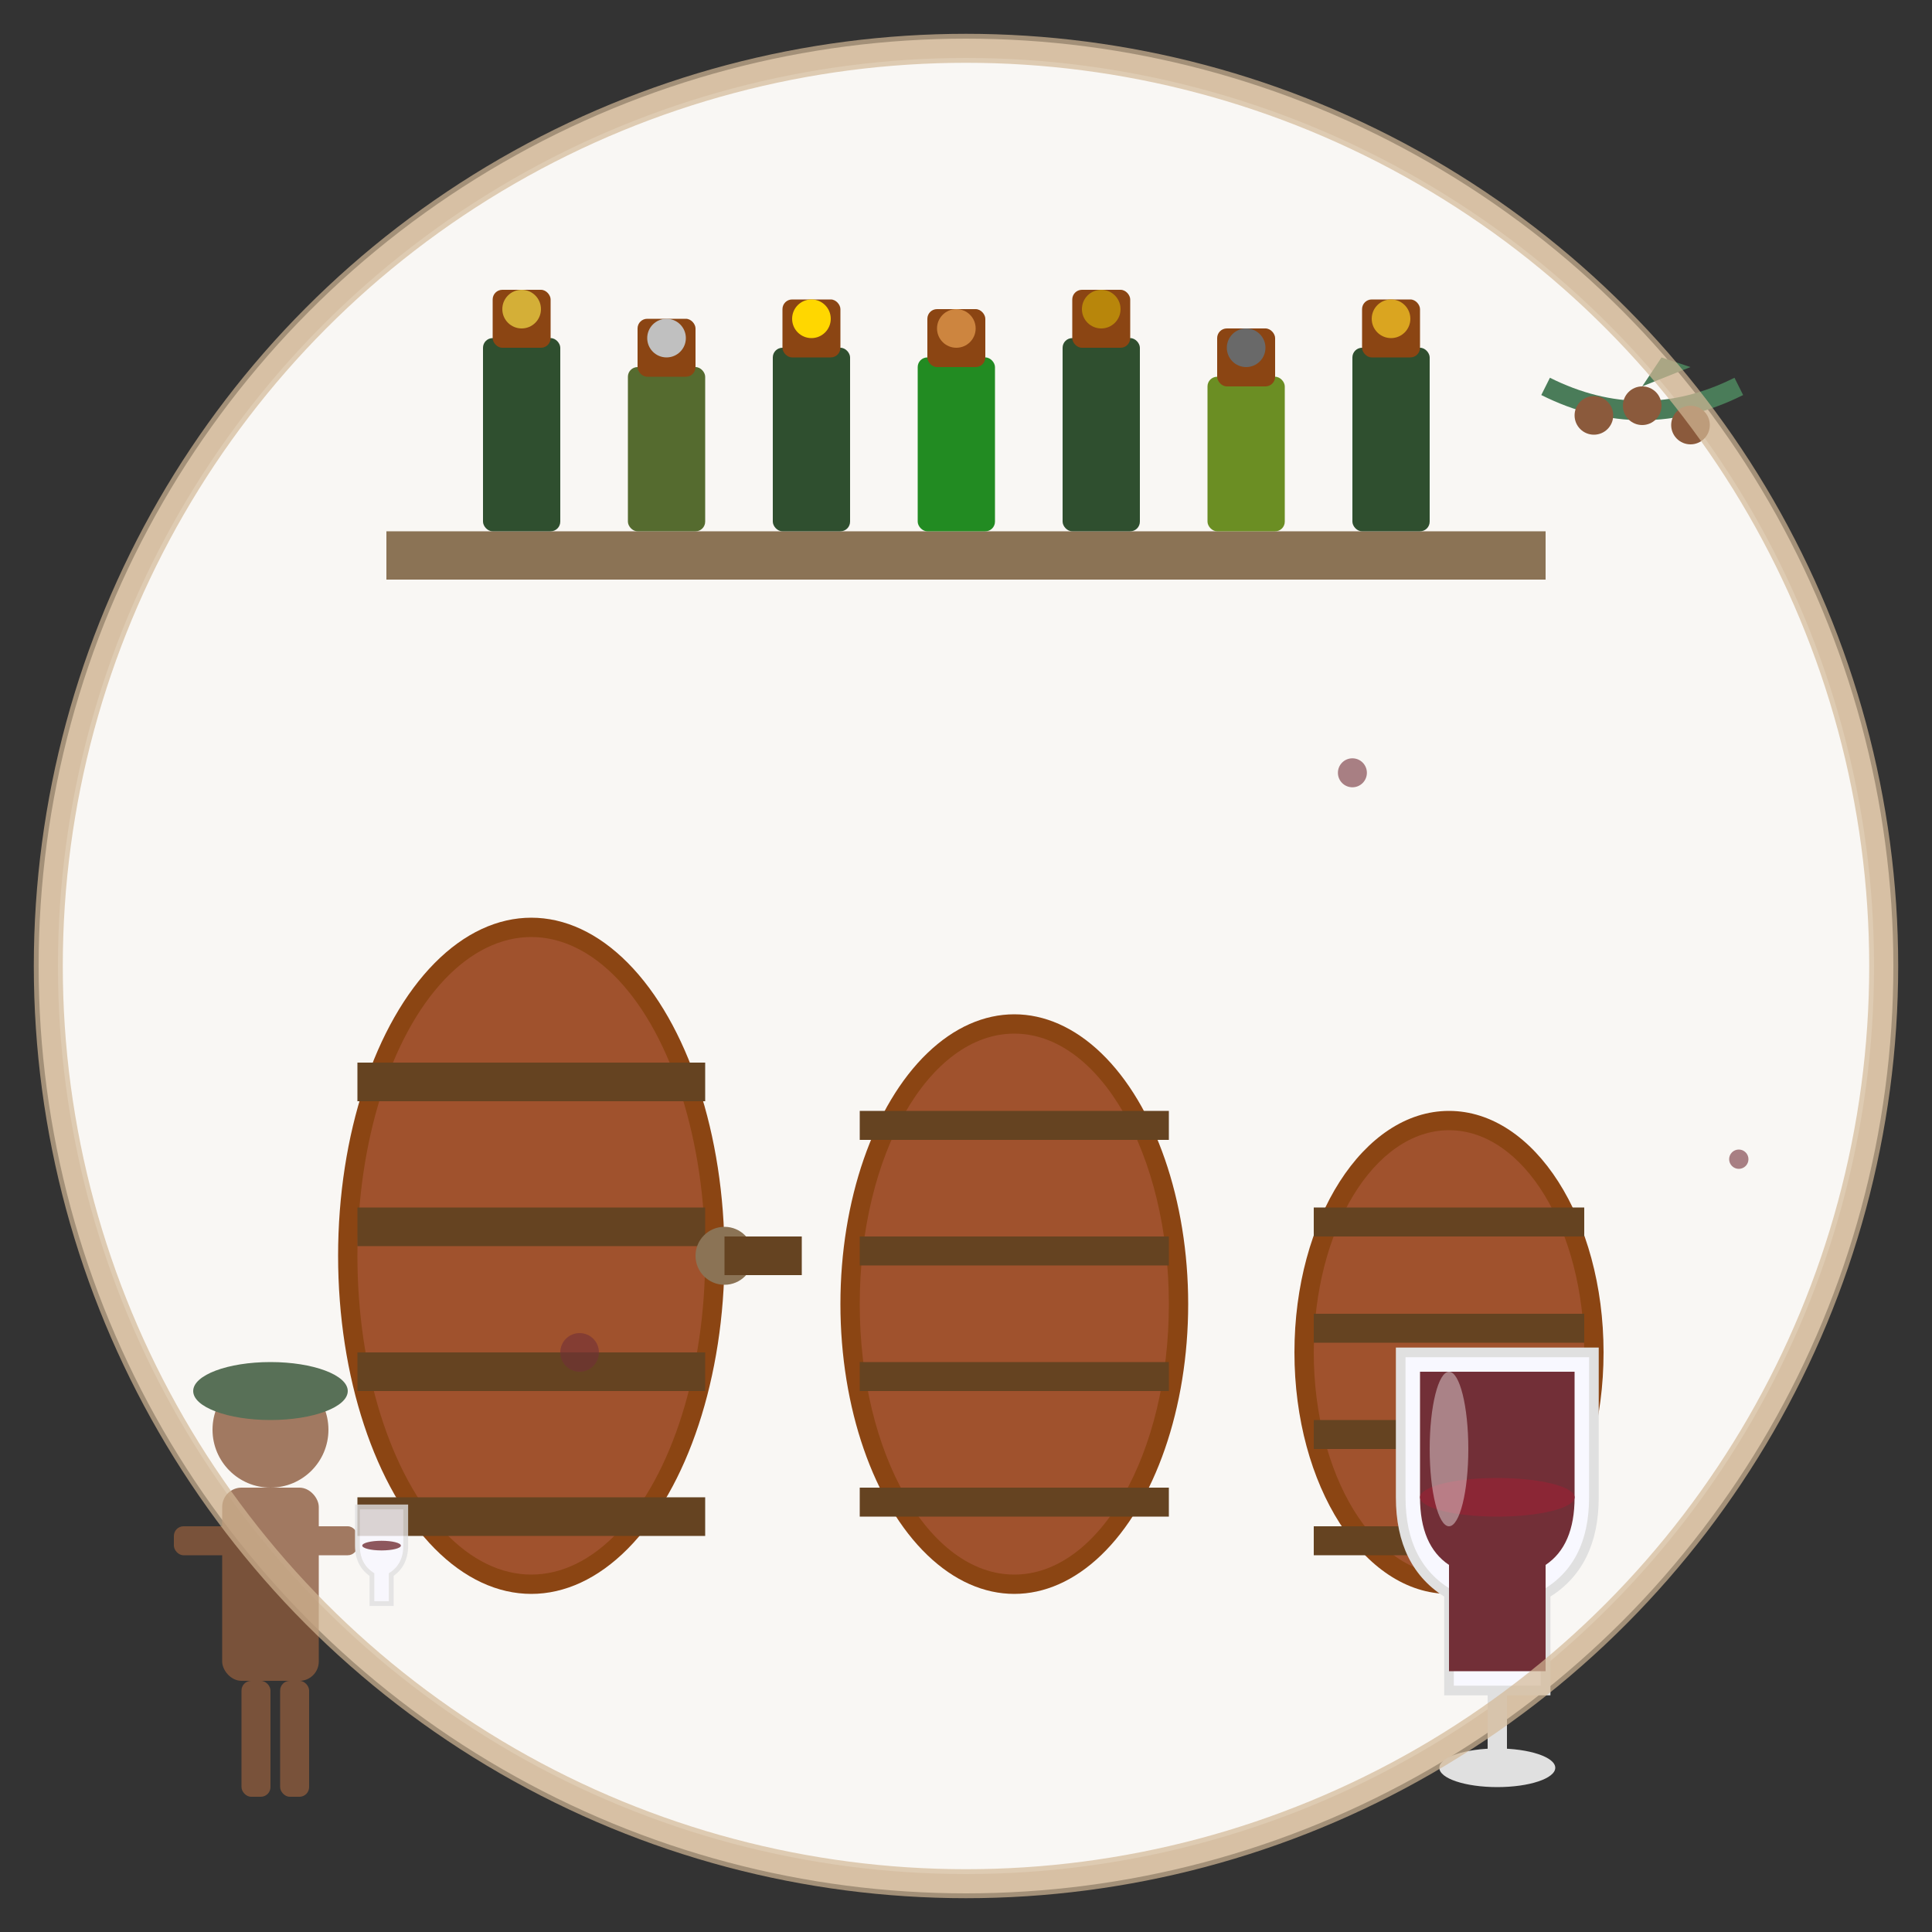 <svg xmlns="http://www.w3.org/2000/svg" width="200" height="200" viewBox="0 0 200 200">
    <rect x="0" y="0" width="200" height="200" fill="#333333" stroke="none"/>
    <!-- Background circle -->
    <circle cx="100" cy="100" r="95" fill="#F9F7F4" stroke="#E0D5C7" stroke-width="2"/>
    
    <!-- Wine cellar barrels -->
    <g transform="translate(30, 80)">
        <!-- Barrel 1 -->
        <ellipse cx="25" cy="50" rx="20" ry="35" fill="#8B4513"/>
        <ellipse cx="25" cy="50" rx="18" ry="33" fill="#A0522D"/>
        <rect x="7" y="30" width="36" height="4" fill="#654321"/>
        <rect x="7" y="45" width="36" height="4" fill="#654321"/>
        <rect x="7" y="60" width="36" height="4" fill="#654321"/>
        <rect x="7" y="75" width="36" height="4" fill="#654321"/>
        <!-- Barrel tap -->
        <circle cx="45" cy="50" r="3" fill="#8B7355"/>
        <rect x="45" y="48" width="8" height="4" fill="#654321"/>
        
        <!-- Barrel 2 -->
        <ellipse cx="75" cy="55" rx="18" ry="30" fill="#8B4513"/>
        <ellipse cx="75" cy="55" rx="16" ry="28" fill="#A0522D"/>
        <rect x="59" y="35" width="32" height="3" fill="#654321"/>
        <rect x="59" y="48" width="32" height="3" fill="#654321"/>
        <rect x="59" y="61" width="32" height="3" fill="#654321"/>
        <rect x="59" y="74" width="32" height="3" fill="#654321"/>
        
        <!-- Barrel 3 -->
        <ellipse cx="120" cy="60" rx="16" ry="25" fill="#8B4513"/>
        <ellipse cx="120" cy="60" rx="14" ry="23" fill="#A0522D"/>
        <rect x="106" y="45" width="28" height="3" fill="#654321"/>
        <rect x="106" y="56" width="28" height="3" fill="#654321"/>
        <rect x="106" y="67" width="28" height="3" fill="#654321"/>
        <rect x="106" y="78" width="28" height="3" fill="#654321"/>
    </g>
    
    <!-- Wine bottles on shelf -->
    <g transform="translate(40, 30)">
        <!-- Shelf -->
        <rect x="0" y="25" width="120" height="5" fill="#8B7355"/>
        
        <!-- Bottle 1 -->
        <rect x="10" y="5" width="8" height="20" rx="1" fill="#2F4F2F"/>
        <rect x="11" y="0" width="6" height="6" rx="1" fill="#8B4513"/>
        <circle cx="14" cy="2" r="2" fill="#D4AF37"/>
        
        <!-- Bottle 2 -->
        <rect x="25" y="8" width="8" height="17" rx="1" fill="#556B2F"/>
        <rect x="26" y="3" width="6" height="6" rx="1" fill="#8B4513"/>
        <circle cx="29" cy="5" r="2" fill="#C0C0C0"/>
        
        <!-- Bottle 3 -->
        <rect x="40" y="6" width="8" height="19" rx="1" fill="#2F4F2F"/>
        <rect x="41" y="1" width="6" height="6" rx="1" fill="#8B4513"/>
        <circle cx="44" cy="3" r="2" fill="#FFD700"/>
        
        <!-- Bottle 4 -->
        <rect x="55" y="7" width="8" height="18" rx="1" fill="#228B22"/>
        <rect x="56" y="2" width="6" height="6" rx="1" fill="#8B4513"/>
        <circle cx="59" cy="4" r="2" fill="#CD853F"/>
        
        <!-- Bottle 5 -->
        <rect x="70" y="5" width="8" height="20" rx="1" fill="#2F4F2F"/>
        <rect x="71" y="0" width="6" height="6" rx="1" fill="#8B4513"/>
        <circle cx="74" cy="2" r="2" fill="#B8860B"/>
        
        <!-- Bottle 6 -->
        <rect x="85" y="9" width="8" height="16" rx="1" fill="#6B8E23"/>
        <rect x="86" y="4" width="6" height="6" rx="1" fill="#8B4513"/>
        <circle cx="89" cy="6" r="2" fill="#696969"/>
        
        <!-- Bottle 7 -->
        <rect x="100" y="6" width="8" height="19" rx="1" fill="#2F4F2F"/>
        <rect x="101" y="1" width="6" height="6" rx="1" fill="#8B4513"/>
        <circle cx="104" cy="3" r="2" fill="#DAA520"/>
    </g>
    
    <!-- Wine glass with tasting -->
    <g transform="translate(130, 120)">
        <!-- Glass -->
        <path d="M15 20 L15 35 Q15 42 20 45 L20 55 L30 55 L30 45 Q35 42 35 35 L35 20 Z" fill="#F8F8FF" stroke="#E0E0E0" stroke-width="1"/>
        <!-- Wine in glass -->
        <path d="M17 22 L17 35 Q17 40 20 42 L20 53 L30 53 L30 42 Q33 40 33 35 L33 22 Z" fill="#722F37"/>
        <!-- Wine surface -->
        <ellipse cx="25" cy="35" rx="8" ry="2" fill="#8B2635"/>
        <!-- Glass stem -->
        <rect x="24" y="55" width="2" height="8" fill="#E0E0E0"/>
        <!-- Glass base -->
        <ellipse cx="25" cy="63" rx="6" ry="2" fill="#E0E0E0"/>
        <!-- Shine on glass -->
        <ellipse cx="20" cy="30" rx="2" ry="8" fill="#FFFFFF" opacity="0.4"/>
    </g>
    
    <!-- Wine drops/splashes -->
    <g fill="#722F37" opacity="0.6">
        <circle cx="60" cy="140" r="2"/>
        <circle cx="140" cy="80" r="1.5"/>
        <circle cx="180" cy="120" r="1"/>
    </g>
    
    <!-- Grape vine decoration -->
    <g transform="translate(160, 40)">
        <path d="M0 0 Q10 5 20 0" stroke="#4A7C59" stroke-width="2" fill="none"/>
        <circle cx="5" cy="3" r="2" fill="#8B5A3C"/>
        <circle cx="10" cy="2" r="2" fill="#8B5A3C"/>
        <circle cx="15" cy="4" r="2" fill="#8B5A3C"/>
        <path d="M10 0 L12 -3 L15 -2" fill="#4A7C59"/>
    </g>
    
    <!-- Sommelier/guide silhouette -->
    <g transform="translate(20, 140)" fill="#8B5A3C" opacity="0.8">
        <!-- Head -->
        <circle cx="8" cy="8" r="6"/>
        <!-- Body -->
        <rect x="3" y="14" width="10" height="20" rx="2"/>
        <!-- Arms -->
        <rect x="-2" y="18" width="6" height="3" rx="1"/>
        <rect x="11" y="18" width="6" height="3" rx="1"/>
        <!-- Legs -->
        <rect x="5" y="34" width="3" height="12" rx="1"/>
        <rect x="9" y="34" width="3" height="12" rx="1"/>
        <!-- Hat -->
        <ellipse cx="8" cy="4" rx="8" ry="3" fill="#2F4F2F"/>
        <!-- Wine glass in hand -->
        <g transform="translate(17, 16)">
            <path d="M0 0 L0 4 Q0 6 1.5 7 L1.5 10 L3.5 10 L3.5 7 Q5 6 5 4 L5 0 Z" fill="#F8F8FF" stroke="#E0E0E0" stroke-width="0.5"/>
            <ellipse cx="2.5" cy="4" rx="2" ry="0.5" fill="#722F37"/>
        </g>
    </g>
    
    <!-- Decorative border -->
    <circle cx="100" cy="100" r="95" fill="none" stroke="#D4B896" stroke-width="3" opacity="0.7"/>
</svg>
